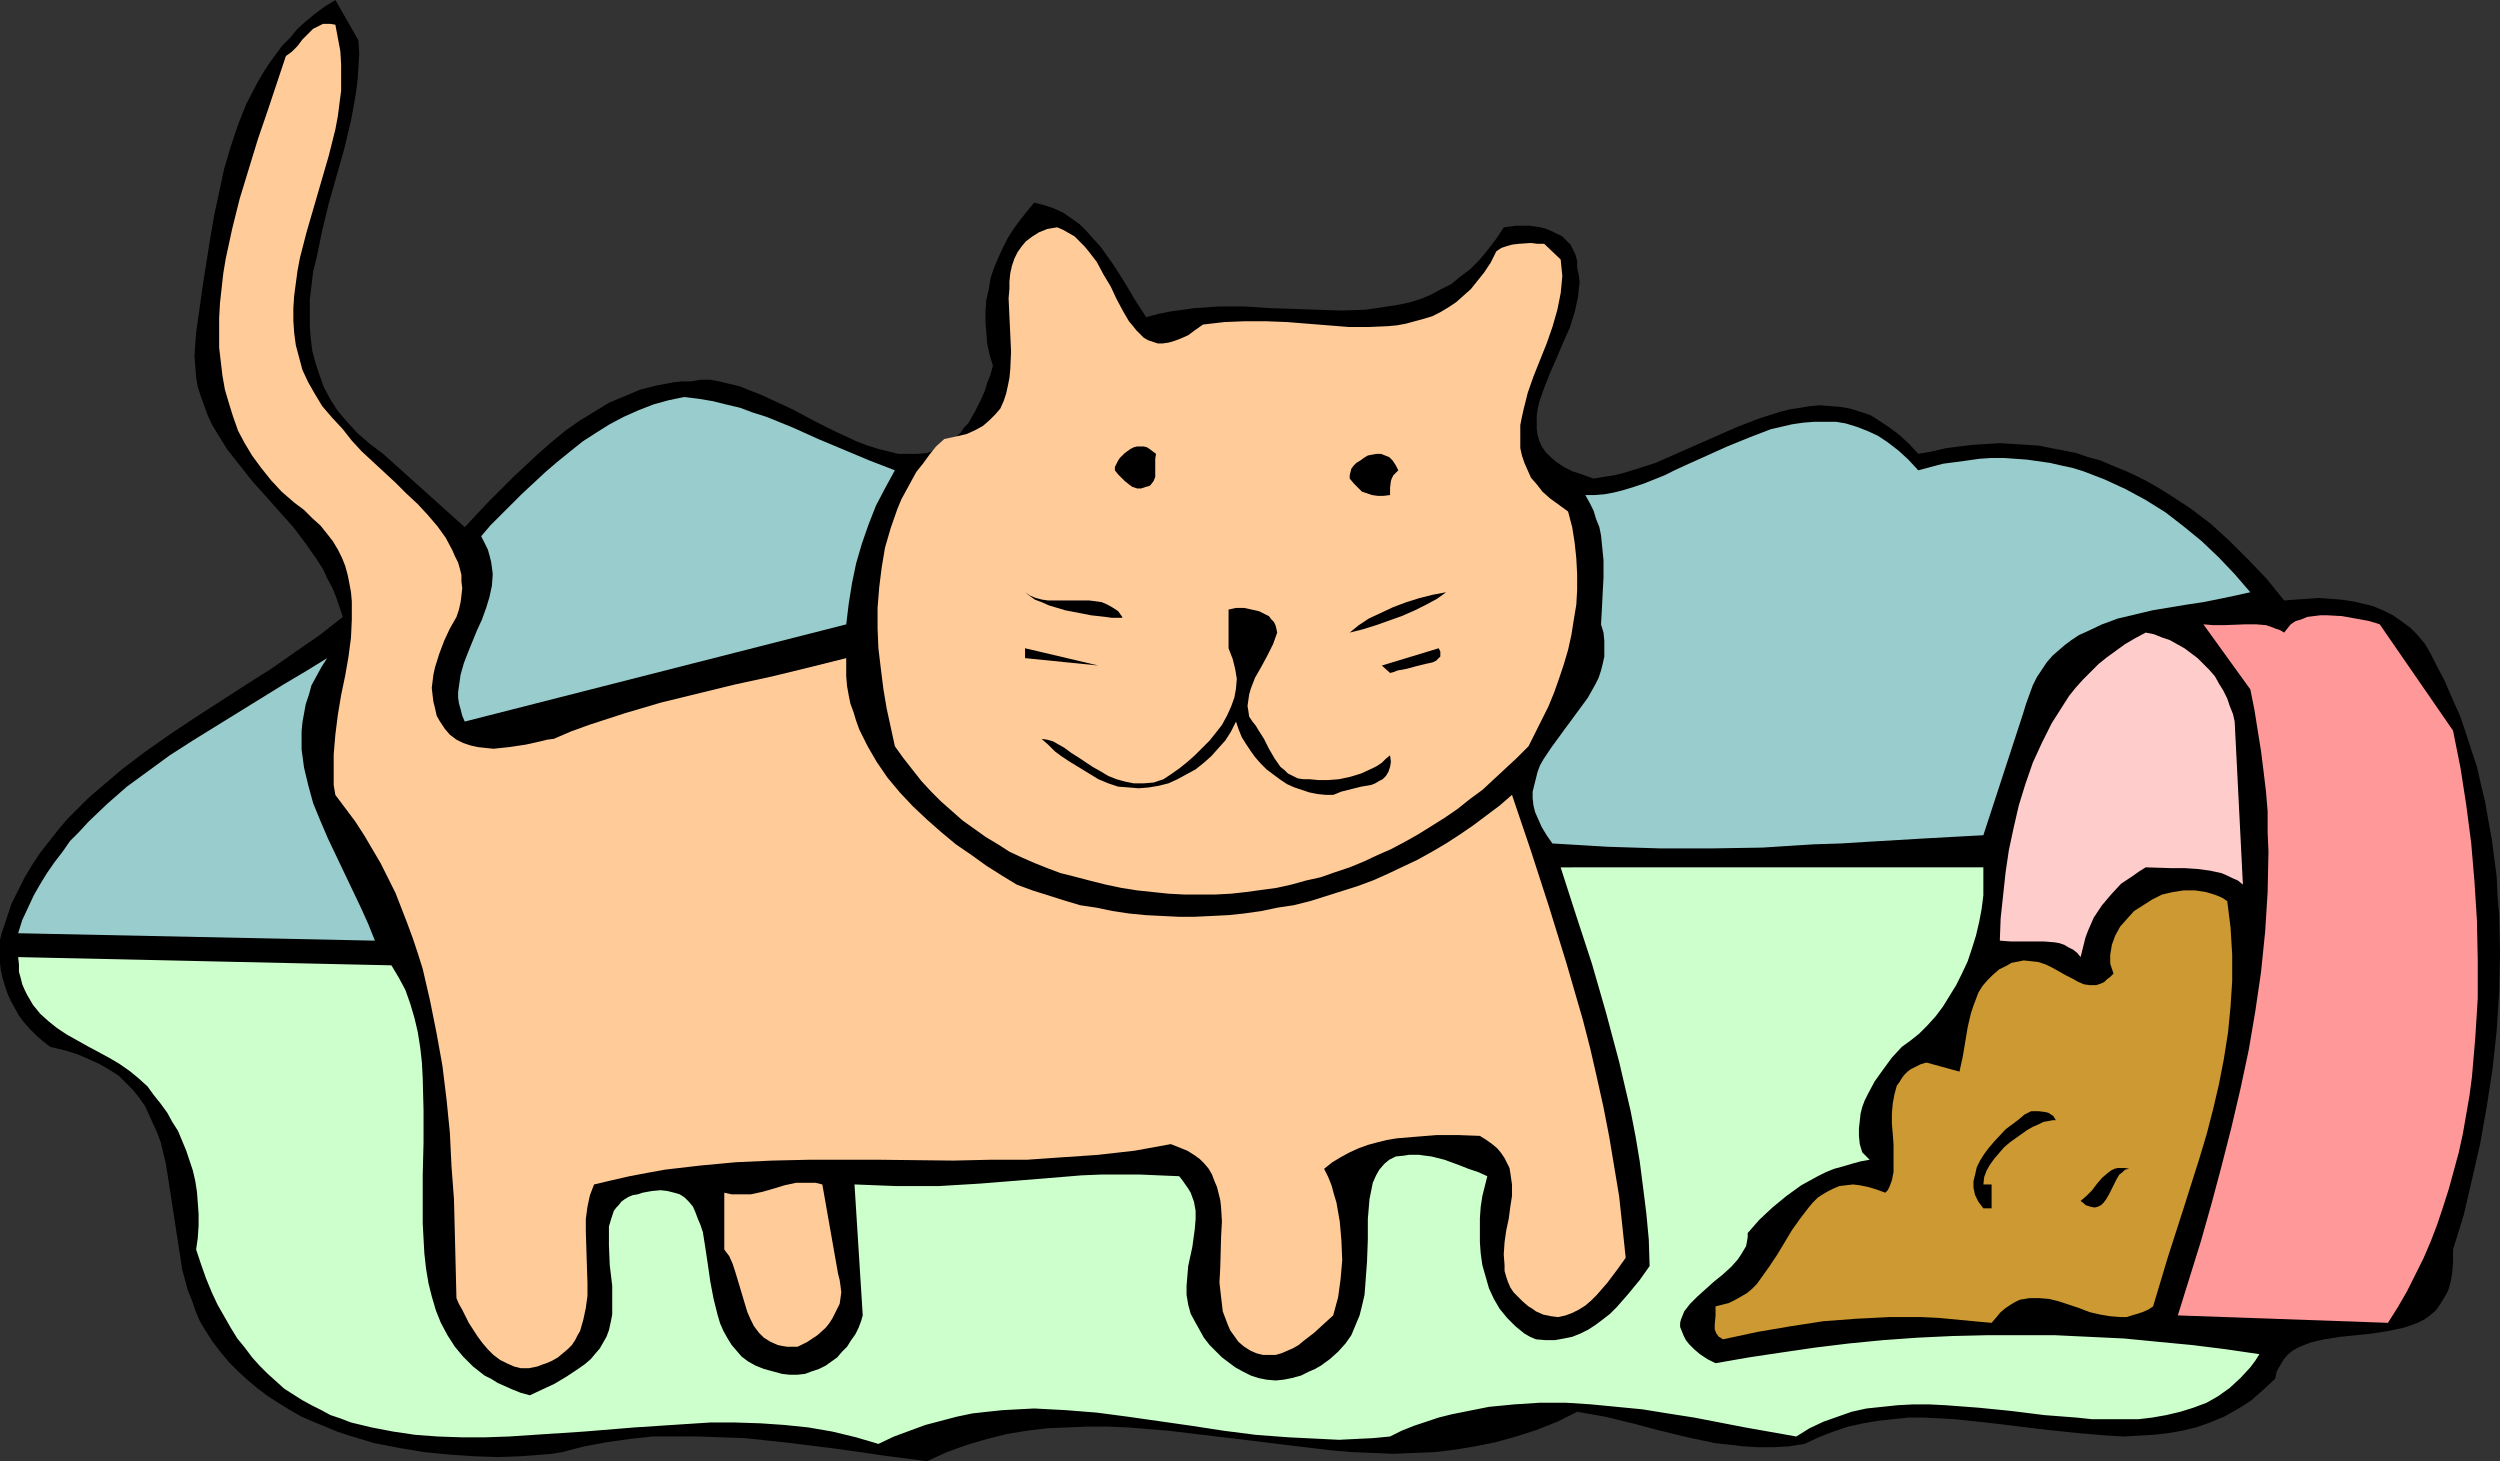 <?xml version="1.0" encoding="UTF-8" standalone="no"?>
<svg
   version="1.0"
   width="129.724mm"
   height="75.823mm"
   id="svg20"
   sodipodi:docname="Cat - Spilled 2.wmf"
   xmlns:inkscape="http://www.inkscape.org/namespaces/inkscape"
   xmlns:sodipodi="http://sodipodi.sourceforge.net/DTD/sodipodi-0.dtd"
   xmlns="http://www.w3.org/2000/svg"
   xmlns:svg="http://www.w3.org/2000/svg">
  <rect width="100%" height="100%" fill="#333333" stroke="none"/>
  <sodipodi:namedview
     id="namedview20"
     pagecolor="#ffffff"
     bordercolor="#000000"
     borderopacity="0.25"
     inkscape:showpageshadow="2"
     inkscape:pageopacity="0.0"
     inkscape:pagecheckerboard="0"
     inkscape:deskcolor="#d1d1d1"
     inkscape:document-units="mm" />
  <defs
     id="defs1">
    <pattern
       id="WMFhbasepattern"
       patternUnits="userSpaceOnUse"
       width="6"
       height="6"
       x="0"
       y="0" />
  </defs>
  <path
     style="fill:#000000;fill-opacity:1;fill-rule:evenodd;stroke:none"
     d="m 70.296,7.916 0.162,2.585 -0.162,2.585 -0.162,2.585 -0.323,2.585 -0.485,2.746 -0.485,2.585 -1.293,5.492 -3.07,10.823 -1.293,5.331 -1.131,5.492 -0.646,2.585 -0.323,2.746 -0.323,2.585 v 2.585 2.585 l 0.162,2.423 0.323,2.585 0.646,2.423 0.808,2.423 0.808,2.262 1.293,2.423 1.454,2.262 1.939,2.262 1.939,2.1 2.424,2.1 2.586,1.938 15.998,14.377 4.525,-4.846 4.848,-4.846 5.01,-4.685 2.586,-2.262 2.747,-2.262 2.747,-1.938 2.909,-1.777 2.909,-1.777 3.07,-1.292 3.07,-1.292 3.232,-0.808 3.394,-0.646 1.616,-0.162 h 1.778 l 1.778,-0.323 h 1.939 l 1.778,0.323 1.939,0.485 2.101,0.485 1.939,0.808 2.101,0.808 2.101,0.969 4.202,1.938 2.101,1.131 2.101,1.131 4.202,2.1 4.202,1.938 2.101,0.808 2.101,0.646 1.939,0.485 1.939,0.485 h 1.939 1.778 l 1.939,-0.162 1.778,-0.646 1.616,-0.808 1.616,-1.131 1.616,-1.454 0.646,-0.969 0.808,-0.808 0.646,-1.131 0.646,-1.131 0.646,-1.292 0.646,-1.292 0.646,-1.454 0.485,-1.615 0.646,-1.615 0.485,-1.777 -0.646,-2.1 -0.485,-2.262 -0.162,-2.1 -0.162,-2.1 v -2.262 l 0.162,-2.1 0.485,-2.1 0.323,-2.1 0.646,-1.938 0.808,-1.938 0.97,-2.1 0.97,-1.938 1.131,-1.777 1.293,-1.777 1.293,-1.615 1.454,-1.777 1.939,0.485 1.939,0.646 1.778,0.808 1.616,1.131 1.616,1.131 1.454,1.454 1.293,1.454 1.454,1.615 2.424,3.392 2.262,3.554 2.101,3.554 2.101,3.231 2.424,-0.646 2.424,-0.485 2.424,-0.323 2.262,-0.323 4.848,-0.323 h 4.848 l 4.848,0.323 4.848,0.162 4.686,0.162 4.686,0.162 4.686,-0.162 2.262,-0.323 2.101,-0.323 2.101,-0.323 2.262,-0.485 2.101,-0.646 1.939,-0.808 2.101,-1.131 1.939,-0.969 1.778,-1.454 1.939,-1.454 1.778,-1.777 1.616,-1.938 1.616,-2.1 1.616,-2.423 2.424,-0.323 h 2.586 l 1.131,0.162 1.131,0.162 1.131,0.323 1.131,0.485 0.97,0.485 0.97,0.485 0.808,0.808 0.808,0.808 0.485,0.969 0.485,0.969 0.323,1.292 v 1.292 l 0.323,1.454 0.162,1.454 -0.162,1.292 -0.162,1.615 -0.323,1.454 -0.323,1.454 -0.97,3.069 -1.293,2.908 -1.293,3.069 -1.293,2.908 -1.131,2.908 -0.97,2.746 -0.323,1.454 -0.162,1.292 v 1.292 1.292 l 0.162,1.131 0.323,1.131 0.485,1.131 0.808,1.131 0.97,0.969 1.131,0.969 1.454,0.969 1.616,0.808 1.939,0.646 2.262,0.808 1.939,-0.323 2.101,-0.323 1.939,-0.485 2.101,-0.646 4.04,-1.292 4.04,-1.777 4.04,-1.777 4.04,-1.777 4.04,-1.777 4.202,-1.615 4.04,-1.292 1.939,-0.485 2.101,-0.323 1.939,-0.323 1.939,-0.162 1.939,0.162 2.101,0.162 1.778,0.323 2.101,0.646 1.939,0.646 1.778,1.131 1.939,1.292 1.939,1.454 1.939,1.777 1.778,1.938 2.747,-0.485 2.747,-0.646 2.586,-0.323 2.747,-0.323 2.586,-0.162 2.586,-0.162 2.586,0.162 2.586,0.162 2.424,0.162 2.424,0.485 2.586,0.485 2.424,0.485 2.262,0.808 2.424,0.646 2.262,0.969 2.424,0.969 2.101,0.969 2.262,1.131 2.262,1.292 2.101,1.292 4.202,2.746 4.04,3.069 3.717,3.392 3.717,3.715 3.555,3.715 3.394,4.2 4.525,-0.323 2.262,-0.162 2.262,0.162 2.101,0.162 2.262,0.323 2.101,0.485 1.939,0.485 1.939,0.808 1.939,0.969 1.616,1.131 1.778,1.292 1.454,1.454 1.454,1.777 1.131,1.938 1.131,2.262 1.616,3.069 1.454,3.392 1.454,3.231 1.131,3.231 1.131,3.554 1.131,3.392 0.808,3.554 0.808,3.392 0.646,3.715 0.646,3.554 0.485,3.715 0.485,3.715 0.162,3.715 0.323,3.715 0.162,7.431 -0.162,7.592 -0.485,7.592 -0.808,7.431 -1.131,7.431 -1.293,7.269 -1.616,7.108 -1.616,6.946 -2.101,6.785 v 2.423 l -0.162,2.1 -0.323,1.938 -0.485,1.615 -0.808,1.454 -0.808,1.292 -0.808,1.131 -1.131,0.969 -1.131,0.808 -1.293,0.646 -1.293,0.485 -1.454,0.485 -3.07,0.646 -3.07,0.485 -3.07,0.323 -3.232,0.323 -3.07,0.485 -1.454,0.323 -1.293,0.323 -1.293,0.485 -1.131,0.485 -1.131,0.646 -0.97,0.808 -0.808,0.969 -0.646,1.131 -0.646,1.131 -0.323,1.454 -2.424,2.262 -2.424,2.1 -2.586,1.615 -2.586,1.454 -2.747,1.131 -2.747,0.969 -2.747,0.646 -2.747,0.485 -2.909,0.323 -2.909,0.162 -2.747,0.162 -3.07,-0.162 -5.818,-0.485 -6.141,-0.646 -12.12,-1.454 -6.141,-0.646 -3.07,-0.162 -3.07,-0.162 h -2.909 l -3.07,0.323 -2.909,0.323 -2.909,0.485 -2.909,0.646 -2.909,0.969 -2.909,1.131 -2.747,1.292 -3.07,0.485 -3.07,0.162 h -2.909 l -2.909,-0.162 -2.747,-0.323 -2.909,-0.323 -5.333,-1.131 -5.333,-1.292 -5.494,-1.454 -5.333,-1.292 -2.747,-0.485 -2.747,-0.485 -3.878,1.938 -4.04,1.615 -4.04,1.292 -4.04,1.131 -4.04,0.808 -3.878,0.646 -4.04,0.485 -4.04,0.162 -4.04,0.162 -4.04,-0.162 -4.04,-0.162 -3.878,-0.323 -8.08,-0.969 -7.918,-0.969 -8.08,-0.969 -8.08,-0.969 -7.918,-0.646 -4.04,-0.162 h -3.878 l -4.04,0.162 -3.878,0.162 -4.04,0.485 -3.878,0.646 -3.878,0.969 -3.878,1.131 -4.04,1.454 -3.878,1.777 -8.726,-1.131 -4.363,-0.646 -4.525,-0.646 -9.05,-1.131 -9.05,-0.969 -4.525,-0.162 -4.686,-0.162 h -4.525 -4.363 l -4.525,0.485 -4.525,0.646 -4.363,0.808 -4.363,1.131 -1.939,0.323 -1.939,0.162 -4.202,0.323 -4.525,0.162 -4.686,-0.162 -4.686,-0.323 -5.01,-0.485 -4.848,-0.808 -5.01,-0.969 -4.848,-1.454 -2.424,-0.808 -4.686,-1.938 -2.262,-0.969 -2.262,-1.292 -2.101,-1.292 -2.262,-1.454 -1.939,-1.454 -1.939,-1.615 -1.939,-1.777 -1.778,-1.777 -1.616,-1.938 -1.616,-2.1 -1.454,-2.262 -1.131,-1.938 -0.808,-1.938 -0.646,-1.938 -0.808,-1.938 -1.131,-4.2 -0.646,-4.2 -0.646,-4.2 -0.646,-4.2 -0.646,-4.2 -0.646,-4.039 -0.97,-4.039 -0.646,-1.777 -0.808,-1.777 -0.808,-1.777 -0.808,-1.777 -1.131,-1.615 -1.131,-1.454 -1.454,-1.454 -1.454,-1.454 -1.778,-1.131 -1.939,-1.131 -2.101,-0.969 -2.262,-0.969 -2.586,-0.808 L 9.858,205.319 8.403,204.188 7.11,203.057 5.818,201.765 4.686,200.473 3.717,199.18 2.909,197.727 2.101,196.273 1.454,194.819 0.97,193.365 0.485,191.75 0.162,190.296 0,188.842 v -1.615 -1.454 -1.454 l 0.323,-1.292 0.97,-2.908 0.97,-2.908 1.293,-2.585 1.293,-2.585 1.454,-2.423 1.616,-2.423 1.778,-2.262 1.778,-2.262 1.778,-2.1 2.101,-2.1 1.939,-1.938 2.262,-1.938 4.363,-3.715 4.686,-3.554 4.848,-3.392 4.848,-3.231 10.019,-6.462 4.848,-3.069 4.848,-3.392 4.686,-3.231 4.525,-3.554 -0.646,-1.938 -0.646,-1.938 -0.808,-1.938 -0.97,-1.777 -0.808,-1.777 -1.131,-1.777 -2.262,-3.231 -2.424,-3.231 -2.747,-3.069 -2.586,-2.908 -2.747,-3.069 -2.424,-3.069 -2.424,-3.069 -2.101,-3.392 -0.97,-1.615 -0.808,-1.777 -0.646,-1.777 -0.646,-1.777 -0.646,-1.938 -0.323,-1.938 -0.162,-2.1 -0.162,-2.1 0.162,-2.262 0.162,-2.262 1.293,-9.208 1.454,-9.208 0.808,-4.685 0.97,-4.523 0.97,-4.523 1.293,-4.362 1.454,-4.362 1.616,-4.039 2.101,-4.039 1.131,-1.938 1.131,-1.777 1.293,-1.777 L 55.267,9.046 56.883,7.431 58.338,5.654 59.954,4.2 61.731,2.746 63.67,1.292 65.771,0 Z"
     id="path1" />
  <path
     style="fill:#ffcc99;fill-opacity:1;fill-rule:evenodd;stroke:none"
     d="m 65.771,4.846 0.485,2.585 0.485,2.585 0.162,2.585 v 2.585 2.585 l -0.646,5.008 -0.485,2.585 -1.293,5.169 -1.454,5.008 -2.909,10.016 -1.293,5.008 -0.485,2.585 -0.323,2.423 -0.323,2.423 -0.162,2.423 v 2.423 l 0.162,2.423 0.323,2.423 0.646,2.423 0.646,2.423 1.131,2.423 1.293,2.262 1.454,2.423 1.939,2.262 2.101,2.262 1.778,2.262 1.939,2.1 4.363,4.039 2.262,2.1 2.101,2.1 2.262,2.1 1.939,2.1 1.939,2.262 1.616,2.262 1.293,2.423 0.485,1.131 0.646,1.292 0.323,1.131 0.323,1.292 v 1.292 l 0.162,1.292 -0.162,1.454 -0.162,1.292 -0.323,1.454 -0.485,1.454 -1.293,2.262 -1.131,2.423 -0.97,2.585 -0.808,2.585 -0.323,1.454 -0.323,2.585 0.162,1.454 0.162,1.292 0.323,1.292 0.323,1.454 0.646,1.131 0.97,1.454 0.97,1.131 1.293,0.969 1.293,0.646 1.454,0.485 1.454,0.323 1.454,0.162 1.616,0.162 3.07,-0.323 3.232,-0.485 2.909,-0.646 1.293,-0.323 1.293,-0.162 3.394,-1.454 3.555,-1.292 6.949,-2.262 7.11,-2.1 7.272,-1.777 7.272,-1.777 7.434,-1.615 7.272,-1.777 7.11,-1.777 v 1.777 1.777 l 0.162,1.938 0.323,1.777 0.323,1.615 0.646,1.777 0.485,1.615 0.646,1.777 1.616,3.231 1.778,3.069 2.101,3.069 2.424,2.908 2.586,2.746 2.747,2.585 2.747,2.423 2.909,2.423 3.07,2.1 2.909,2.1 3.07,1.938 2.909,1.777 3.07,1.131 3.07,0.969 3.07,0.969 3.232,0.969 3.232,0.485 3.07,0.646 3.232,0.485 3.232,0.323 3.232,0.162 3.232,0.162 h 3.232 l 3.394,-0.162 3.232,-0.162 3.07,-0.323 3.394,-0.485 3.07,-0.646 3.232,-0.485 3.232,-0.808 3.07,-0.969 3.07,-0.969 3.07,-0.969 3.07,-1.131 2.909,-1.292 3.07,-1.454 2.747,-1.292 2.909,-1.615 2.747,-1.615 2.747,-1.777 2.586,-1.777 2.586,-1.938 2.586,-1.938 2.424,-2.1 3.717,10.985 3.555,10.985 3.394,10.985 3.232,11.146 1.454,5.654 1.293,5.654 1.293,5.815 1.131,5.815 0.97,5.815 0.97,5.815 0.646,5.977 0.646,6.139 -0.808,1.131 -0.808,1.131 -1.939,2.585 -2.101,2.423 -1.131,1.131 -1.131,0.969 -1.293,0.808 -1.293,0.646 -1.293,0.485 -1.454,0.323 -1.293,-0.162 -1.616,-0.323 -1.454,-0.646 -0.646,-0.485 -0.808,-0.485 -1.131,-0.969 -0.97,-0.969 -0.808,-0.808 -0.646,-0.969 -0.485,-1.131 -0.323,-0.969 -0.323,-1.131 v -1.131 l -0.162,-2.1 0.162,-2.423 0.323,-2.262 0.485,-2.262 0.323,-2.423 0.323,-2.1 v -2.262 l -0.162,-1.131 -0.162,-1.131 -0.162,-0.969 -0.485,-0.969 -0.485,-0.969 -0.646,-0.969 -0.808,-0.969 -0.97,-0.808 -1.131,-0.808 -1.293,-0.808 -4.363,-0.162 h -4.04 l -4.04,0.323 -3.878,0.323 -1.939,0.323 -1.939,0.485 -1.778,0.485 -1.778,0.646 -1.778,0.808 -1.778,0.969 -1.616,0.969 -1.616,1.292 0.808,1.615 0.646,1.615 0.485,1.777 0.485,1.615 0.646,3.715 0.323,3.715 0.162,3.877 -0.323,3.715 -0.485,3.554 -0.485,1.777 -0.485,1.777 -1.778,1.615 -1.939,1.777 -2.101,1.615 -0.97,0.808 -1.131,0.646 -1.131,0.485 -1.131,0.485 -1.131,0.323 h -1.293 -1.131 l -1.293,-0.323 -1.131,-0.485 -1.293,-0.808 -1.131,-0.969 -0.808,-1.131 -0.808,-1.131 -0.485,-1.131 -0.485,-1.292 -0.485,-1.292 -0.162,-1.454 -0.162,-1.292 -0.323,-2.908 0.162,-3.069 0.162,-5.977 0.162,-2.908 -0.162,-2.746 -0.162,-1.454 -0.323,-1.292 -0.323,-1.292 -0.485,-1.131 -0.485,-1.292 -0.646,-1.131 -0.808,-0.969 -0.97,-0.969 -1.131,-0.808 -1.293,-0.808 -1.616,-0.646 -1.616,-0.646 -7.11,1.292 -7.11,0.808 -7.11,0.485 -6.949,0.485 h -7.272 l -7.11,0.162 -14.221,-0.162 h -14.221 l -7.11,0.162 -7.11,0.323 -6.949,0.646 -6.949,0.808 -3.555,0.646 -3.394,0.646 -3.555,0.808 -3.394,0.808 -0.808,2.1 -0.485,2.262 -0.323,2.423 v 2.423 l 0.323,10.177 v 2.423 l -0.323,2.423 -0.485,2.262 -0.646,2.262 -0.485,0.808 -0.485,0.969 -0.646,0.969 -0.808,0.808 -0.97,0.808 -0.97,0.808 -1.131,0.646 -1.131,0.485 -0.97,0.323 -0.808,0.323 -1.616,0.323 h -1.616 l -1.293,-0.323 -1.454,-0.646 -1.293,-0.646 -1.293,-0.969 -1.131,-1.131 -0.97,-1.131 -0.97,-1.292 -1.778,-2.746 -0.646,-1.292 -0.646,-1.292 -0.646,-1.131 -0.485,-1.131 -0.323,-12.923 -0.162,-6.462 -0.485,-6.462 -0.323,-6.623 -0.646,-6.462 -0.808,-6.623 -1.131,-6.3 -1.293,-6.462 -1.454,-6.3 -0.97,-3.069 -0.97,-2.908 -1.131,-3.069 -1.131,-2.908 -1.131,-2.908 -1.454,-2.908 -1.454,-2.908 -1.616,-2.746 -1.616,-2.746 -1.778,-2.746 -1.939,-2.585 -1.939,-2.585 -0.323,-1.938 v -1.938 -4.039 l 0.323,-3.877 0.485,-3.877 0.646,-3.877 0.808,-3.877 0.646,-3.715 0.485,-3.715 0.162,-3.554 v -1.938 -1.615 l -0.162,-1.777 -0.323,-1.777 -0.323,-1.615 -0.485,-1.777 -0.646,-1.615 -0.808,-1.615 -0.97,-1.615 -1.131,-1.454 -1.293,-1.615 -1.616,-1.454 -1.616,-1.615 -1.939,-1.454 -2.424,-2.1 -2.101,-2.262 -1.939,-2.423 -1.778,-2.423 -1.454,-2.423 -1.293,-2.423 -0.97,-2.746 -0.808,-2.585 -0.808,-2.746 -0.485,-2.746 -0.323,-2.746 -0.323,-2.746 V 65.263 62.355 l 0.162,-2.908 0.323,-2.908 0.323,-2.908 0.485,-2.908 1.293,-5.977 1.454,-5.815 1.778,-5.815 1.778,-5.815 1.939,-5.654 1.778,-5.331 1.778,-5.331 1.131,-0.808 1.131,-1.131 0.97,-1.292 1.131,-1.131 0.97,-0.969 0.646,-0.323 0.646,-0.323 0.646,-0.323 h 0.808 0.646 z"
     id="path2" />
  <path
     style="fill:#ffcc99;fill-opacity:1;fill-rule:evenodd;stroke:none"
     d="m 235.936,63.647 4.202,-0.485 4.04,-0.162 h 4.04 l 4.202,0.162 4.04,0.323 4.04,0.323 4.04,0.323 h 3.878 l 3.717,-0.162 1.778,-0.162 1.778,-0.323 1.778,-0.485 1.778,-0.485 1.616,-0.485 1.616,-0.808 1.616,-0.969 1.454,-0.969 1.454,-1.292 1.454,-1.292 1.293,-1.615 1.293,-1.615 1.293,-1.938 1.131,-2.262 0.97,-0.646 0.97,-0.323 1.131,-0.323 1.293,-0.162 2.424,-0.162 1.293,0.162 h 1.293 l 3.232,3.069 0.162,1.615 0.162,1.615 -0.162,1.777 -0.162,1.615 -0.646,3.231 -0.97,3.392 -1.131,3.231 -1.293,3.231 -1.293,3.231 -1.131,3.231 -0.808,3.231 -0.323,1.454 -0.323,1.615 v 1.454 1.615 1.454 l 0.323,1.454 0.485,1.454 0.646,1.454 0.646,1.454 1.131,1.292 1.131,1.454 1.454,1.292 1.778,1.292 1.778,1.292 0.808,3.069 0.485,3.069 0.323,3.069 0.162,3.069 v 3.069 l -0.162,2.908 -0.485,2.908 -0.485,3.069 -0.646,2.908 -0.808,2.746 -0.97,2.908 -0.97,2.746 -1.131,2.746 -1.293,2.585 -2.586,5.169 -2.262,2.262 -2.262,2.1 -2.262,2.1 -2.262,2.1 -2.424,1.777 -2.424,1.938 -2.586,1.777 -2.586,1.615 -2.586,1.615 -2.586,1.454 -2.747,1.454 -2.586,1.131 -2.747,1.292 -2.747,1.131 -2.909,0.969 -2.747,0.969 -2.909,0.646 -2.909,0.808 -2.909,0.646 -5.979,0.808 -2.909,0.323 -3.07,0.162 h -3.07 -3.07 l -3.07,-0.162 -3.07,-0.323 -3.07,-0.323 -3.07,-0.485 -3.07,-0.646 -3.232,-0.808 -3.07,-0.808 -2.586,-0.646 -2.586,-0.969 -2.424,-0.969 -2.586,-1.131 -2.424,-1.131 -2.262,-1.454 -2.424,-1.454 -2.262,-1.615 -2.262,-1.615 -4.202,-3.715 -1.939,-1.938 -1.939,-2.1 -1.778,-2.262 -1.778,-2.262 -1.616,-2.262 -0.808,-3.715 -0.808,-3.715 -0.646,-3.877 -0.485,-3.877 -0.485,-4.039 -0.162,-3.877 v -4.039 l 0.323,-4.039 0.485,-3.877 0.646,-3.877 1.131,-3.877 1.293,-3.715 0.808,-1.938 0.97,-1.777 0.97,-1.777 0.97,-1.777 1.293,-1.615 1.293,-1.777 1.293,-1.615 1.616,-1.454 2.262,-0.485 2.101,-0.485 1.778,-0.808 1.454,-0.808 1.293,-1.131 1.131,-1.131 0.97,-1.131 0.646,-1.454 0.485,-1.454 0.323,-1.454 0.323,-1.615 0.162,-1.615 0.162,-3.554 -0.162,-3.554 -0.162,-3.392 -0.162,-3.554 0.162,-1.777 v -1.454 l 0.162,-1.615 0.323,-1.454 0.485,-1.454 0.646,-1.292 0.808,-1.131 0.808,-0.969 1.293,-0.969 1.293,-0.808 1.616,-0.646 1.939,-0.323 1.131,0.485 1.131,0.646 1.131,0.646 0.97,0.969 0.97,0.969 0.808,0.969 1.616,2.1 1.293,2.423 1.454,2.423 1.131,2.423 1.293,2.423 1.131,1.938 0.808,0.969 0.646,0.808 0.808,0.808 0.646,0.646 0.808,0.485 0.97,0.323 0.97,0.323 h 0.97 l 1.131,-0.162 1.131,-0.323 1.293,-0.485 1.454,-0.646 1.293,-0.969 z"
     id="path3" />
  <path
     style="fill:#99cccc;fill-opacity:1;fill-rule:evenodd;stroke:none"
     d="m 175.497,92.24 -1.939,3.554 -1.778,3.392 -1.454,3.715 -1.293,3.715 -1.131,3.877 -0.808,3.877 -0.646,4.039 -0.485,4.039 -74.821,19.062 -0.485,-1.131 -0.323,-1.292 -0.323,-1.131 -0.162,-1.131 v -1.131 l 0.162,-1.131 0.323,-2.262 0.646,-2.262 0.808,-2.1 1.778,-4.362 0.97,-2.1 0.808,-2.262 0.646,-2.1 0.485,-2.262 0.162,-2.262 -0.162,-1.292 -0.162,-1.131 -0.323,-1.292 -0.323,-1.131 -0.646,-1.292 -0.646,-1.292 1.778,-2.1 1.939,-1.938 2.101,-2.1 2.101,-2.1 4.686,-4.362 2.262,-1.938 2.586,-2.1 2.424,-1.938 2.747,-1.777 2.586,-1.615 2.747,-1.454 2.909,-1.292 2.909,-1.131 2.909,-0.808 3.07,-0.646 2.747,0.323 2.909,0.485 2.586,0.646 2.747,0.646 2.586,0.969 2.586,0.808 5.171,2.1 5.01,2.262 5.01,2.1 5.01,2.1 z"
     id="path4" />
  <path
     style="fill:#99cccc;fill-opacity:1;fill-rule:evenodd;stroke:none"
     d="m 376.204,92.24 2.424,-0.646 2.424,-0.646 2.424,-0.323 2.424,-0.323 2.262,-0.323 2.424,-0.162 h 2.424 l 2.262,0.162 2.262,0.162 2.262,0.323 2.262,0.323 2.101,0.485 2.262,0.485 2.101,0.646 4.202,1.615 4.202,1.938 3.878,2.1 3.878,2.423 3.555,2.746 3.555,2.908 3.394,3.231 3.07,3.231 3.07,3.554 -2.909,0.646 -3.07,0.646 -3.232,0.646 -3.232,0.485 -6.787,1.131 -3.394,0.808 -3.394,0.808 -3.07,1.131 -3.07,1.454 -1.454,0.646 -1.454,0.969 -1.293,0.969 -1.131,0.969 -1.293,1.131 -1.131,1.292 -0.97,1.454 -0.97,1.454 -0.808,1.615 -0.646,1.777 -0.646,1.777 -0.646,2.1 -7.757,23.747 -5.979,0.323 -5.818,0.323 -5.494,0.323 -5.494,0.323 -5.171,0.323 -5.171,0.162 -5.171,0.323 -5.01,0.323 -10.019,0.162 h -10.019 l -5.171,-0.162 -5.171,-0.162 -5.333,-0.323 -5.494,-0.323 -1.131,-1.615 -0.97,-1.615 -0.646,-1.454 -0.646,-1.454 -0.323,-1.292 -0.162,-1.454 v -1.292 l 0.323,-1.292 0.323,-1.292 0.323,-1.292 0.485,-1.292 0.646,-1.131 1.616,-2.423 1.778,-2.423 0.808,-1.131 0.97,-1.292 1.778,-2.423 1.778,-2.423 1.454,-2.585 0.646,-1.292 0.485,-1.454 0.323,-1.292 0.323,-1.454 v -1.615 -1.454 l -0.162,-1.615 -0.485,-1.615 0.162,-2.908 0.162,-3.231 0.162,-3.069 v -3.392 l -0.323,-3.231 -0.162,-1.615 -0.323,-1.615 -0.646,-1.615 -0.485,-1.615 -0.808,-1.615 -0.808,-1.454 h 1.778 l 1.939,-0.162 1.778,-0.323 1.939,-0.485 2.101,-0.646 1.939,-0.646 4.04,-1.615 1.939,-0.969 2.101,-0.969 8.242,-3.715 4.363,-1.777 4.202,-1.615 2.101,-0.485 2.101,-0.485 2.262,-0.323 2.101,-0.162 h 2.101 2.101 l 1.939,0.323 2.101,0.646 2.101,0.808 2.101,0.969 1.939,1.292 2.101,1.615 1.939,1.777 z"
     id="path5" />
  <path
     style="fill:#000000;fill-opacity:1;fill-rule:evenodd;stroke:none"
     d="m 226.725,89.009 -0.162,0.969 v 0.969 0.808 0.969 0.808 l -0.323,0.808 -0.485,0.646 -0.323,0.323 -0.646,0.162 -0.97,0.323 h -0.808 l -0.97,-0.323 -0.646,-0.485 -0.808,-0.646 -0.646,-0.646 -0.646,-0.646 -0.646,-0.808 v -0.646 l 0.323,-0.646 0.323,-0.646 0.323,-0.485 0.97,-0.969 1.131,-0.808 0.646,-0.323 0.646,-0.162 h 0.646 0.646 l 0.646,0.162 0.485,0.323 0.646,0.485 z"
     id="path6" />
  <path
     style="fill:#000000;fill-opacity:1;fill-rule:evenodd;stroke:none"
     d="m 274.235,92.24 -0.485,0.485 -0.485,0.485 -0.323,0.646 -0.162,0.485 -0.162,1.292 v 1.454 l -1.293,0.162 h -1.131 l -1.131,-0.162 -0.97,-0.323 -0.97,-0.323 -0.808,-0.808 -0.808,-0.808 -0.808,-0.969 v -0.646 l 0.162,-0.646 0.162,-0.646 0.485,-0.646 0.485,-0.485 0.808,-0.485 0.646,-0.485 0.808,-0.485 0.808,-0.162 0.97,-0.162 h 0.808 l 0.808,0.323 0.808,0.323 0.646,0.646 0.646,0.969 z"
     id="path7" />
  <path
     style="fill:#000000;fill-opacity:1;fill-rule:evenodd;stroke:none"
     d="m 220.099,120.994 v 0.162 0 h -2.101 l -1.131,-0.162 -1.454,-0.162 -1.454,-0.162 -1.616,-0.323 -3.394,-0.646 -3.232,-0.969 -1.454,-0.646 -1.293,-0.485 -1.131,-0.808 -0.808,-0.646 0.97,0.646 1.131,0.485 1.293,0.323 1.131,0.162 h 2.747 1.293 1.454 2.586 l 1.293,0.162 1.131,0.162 1.131,0.485 1.131,0.646 0.97,0.646 z"
     id="path8" />
  <path
     style="fill:#000000;fill-opacity:1;fill-rule:evenodd;stroke:none"
     d="m 283.608,116.148 -1.778,1.292 -2.101,1.131 -2.262,1.131 -2.586,1.131 -5.01,1.777 -2.586,0.808 -2.586,0.646 1.778,-1.454 1.939,-1.292 2.424,-1.131 2.424,-1.131 2.586,-0.969 2.586,-0.808 2.586,-0.646 z"
     id="path9" />
  <path
     style="fill:#000000;fill-opacity:1;fill-rule:evenodd;stroke:none"
     d="m 250.48,124.064 -0.808,2.262 -1.131,2.262 -1.131,2.1 -1.293,2.262 -0.808,2.1 -0.323,1.131 -0.162,1.131 -0.162,1.131 0.162,0.969 0.162,1.131 0.646,0.969 0.646,0.808 0.485,0.808 1.131,1.777 0.97,1.938 1.131,1.938 1.131,1.615 0.808,0.646 0.646,0.646 0.97,0.485 0.97,0.485 1.131,0.162 h 1.131 l 1.778,0.162 h 1.939 l 2.101,-0.162 2.262,-0.485 2.101,-0.646 2.101,-0.969 0.97,-0.485 0.97,-0.646 0.808,-0.808 0.808,-0.646 0.162,1.292 -0.162,0.969 -0.323,0.969 -0.485,0.808 -0.646,0.646 -0.646,0.323 -0.808,0.485 -0.808,0.323 -1.939,0.323 -1.939,0.485 -1.939,0.485 -0.808,0.323 -0.808,0.323 h -1.454 l -1.616,-0.162 -1.616,-0.323 -1.454,-0.485 -1.454,-0.485 -1.454,-0.646 -1.454,-0.969 -1.293,-0.969 -1.293,-0.969 -1.131,-1.131 -1.131,-1.292 -0.808,-1.131 -0.97,-1.454 -0.808,-1.292 -0.646,-1.615 -0.485,-1.454 -0.97,1.938 -1.131,1.777 -1.454,1.615 -1.293,1.454 -1.454,1.292 -1.616,1.292 -1.778,0.969 -1.778,0.969 -1.778,0.808 -1.939,0.485 -1.939,0.323 -1.939,0.162 -1.939,-0.162 -2.101,-0.162 -1.939,-0.646 -1.939,-0.808 -2.909,-1.777 -2.909,-1.777 -1.454,-0.969 -1.293,-0.969 -1.293,-1.292 -1.293,-1.131 1.131,0.162 1.131,0.323 1.131,0.646 1.131,0.646 1.293,0.969 1.293,0.808 2.909,1.938 1.454,0.808 1.616,0.969 1.616,0.646 1.778,0.485 1.616,0.323 h 1.939 l 1.939,-0.162 1.939,-0.646 1.454,-0.969 1.616,-1.131 1.616,-1.292 1.454,-1.292 1.454,-1.454 1.454,-1.454 1.293,-1.615 1.131,-1.454 0.97,-1.777 0.808,-1.777 0.646,-1.777 0.323,-1.777 0.162,-1.938 -0.323,-1.938 -0.485,-1.938 -0.808,-2.1 v -7.592 l 1.454,-0.323 h 1.616 l 1.454,0.323 1.454,0.323 1.293,0.646 0.646,0.323 0.485,0.646 0.485,0.485 0.323,0.646 0.162,0.646 z"
     id="path10" />
  <path
     style="fill:#ff9999;fill-opacity:1;fill-rule:evenodd;stroke:none"
     d="m 481.083,143.287 1.454,7.269 1.131,7.269 0.97,7.431 0.646,7.592 0.485,7.592 0.162,7.754 v 7.592 l -0.485,7.754 -0.646,7.592 -0.485,3.715 -0.646,3.715 -0.646,3.715 -0.808,3.715 -0.97,3.554 -0.97,3.554 -1.131,3.554 -1.131,3.392 -1.293,3.392 -1.454,3.392 -1.616,3.231 -1.616,3.231 -1.778,3.069 -1.939,3.069 -41.208,-1.454 2.262,-7.269 2.262,-7.269 2.101,-7.431 1.939,-7.269 1.939,-7.592 1.778,-7.592 1.616,-7.592 1.293,-7.592 1.131,-7.754 0.808,-7.916 0.485,-7.754 0.162,-7.916 -0.162,-3.877 v -4.039 l -0.323,-3.877 -0.485,-4.039 -0.485,-3.877 -0.646,-4.039 -0.646,-4.039 -0.808,-4.039 -9.211,-12.762 1.939,0.162 h 2.101 l 4.202,-0.162 h 2.101 l 1.939,0.162 0.97,0.323 0.808,0.323 0.97,0.323 0.808,0.485 0.646,-0.808 0.646,-0.808 0.97,-0.646 1.131,-0.323 1.131,-0.485 1.293,-0.162 1.293,-0.162 h 1.293 l 2.909,0.162 2.747,0.485 2.586,0.485 1.131,0.323 0.97,0.323 z"
     id="path11" />
  <path
     style="fill:#ffcccc;fill-opacity:1;fill-rule:evenodd;stroke:none"
     d="m 438.259,141.51 1.616,31.985 -0.97,-0.808 -1.131,-0.485 -0.97,-0.485 -1.131,-0.485 -2.262,-0.485 -2.424,-0.323 -2.424,-0.162 h -2.586 l -5.171,-0.162 -1.293,0.808 -1.131,0.808 -2.424,1.615 -1.939,2.1 -1.778,2.1 -1.616,2.423 -1.131,2.585 -0.485,1.292 -0.323,1.292 -0.323,1.292 -0.323,1.292 -0.646,-0.808 -0.808,-0.646 -0.97,-0.485 -0.808,-0.485 -0.97,-0.323 -0.97,-0.162 -2.101,-0.162 h -4.363 -2.101 l -2.101,-0.162 0.162,-4.362 0.485,-4.523 0.485,-4.523 0.646,-4.362 0.97,-4.523 0.97,-4.2 1.293,-4.2 1.454,-4.2 1.778,-3.877 1.939,-3.877 2.262,-3.554 1.131,-1.777 1.293,-1.615 1.454,-1.615 1.454,-1.454 1.616,-1.615 1.616,-1.292 1.778,-1.292 1.778,-1.292 1.939,-1.131 2.101,-1.131 1.616,0.323 1.616,0.646 1.454,0.485 1.454,0.808 1.454,0.808 1.293,0.969 1.293,0.969 1.131,1.131 1.131,1.131 1.131,1.292 0.808,1.454 0.808,1.292 0.808,1.615 0.485,1.454 0.646,1.615 z"
     id="path12" />
  <path
     style="fill:#000000;fill-opacity:1;fill-rule:evenodd;stroke:none"
     d="m 201.03,129.071 v -1.938 l 14.382,3.392 z"
     id="path13" />
  <path
     style="fill:#000000;fill-opacity:1;fill-rule:evenodd;stroke:none"
     d="m 272.619,131.979 -1.616,-1.454 11.15,-3.392 0.323,0.646 v 0.485 0.485 l -0.323,0.323 -0.485,0.485 -0.646,0.323 -0.646,0.162 -0.808,0.162 -1.939,0.485 -1.778,0.485 -1.778,0.323 -0.808,0.323 z"
     id="path14" />
  <path
     style="fill:#99cccc;fill-opacity:1;fill-rule:evenodd;stroke:none"
     d="m 73.528,184.48 -69.973,-1.454 0.808,-2.585 1.131,-2.423 1.131,-2.423 1.293,-2.262 1.293,-2.1 1.454,-2.1 1.616,-2.1 1.454,-2.1 1.778,-1.777 1.778,-1.938 3.717,-3.554 3.878,-3.392 4.202,-3.069 4.202,-3.069 4.525,-2.908 8.888,-5.492 8.888,-5.492 4.363,-2.585 4.202,-2.585 -1.131,1.777 -0.97,1.777 -0.97,1.777 -0.485,1.777 -0.646,1.938 -0.323,1.777 -0.323,1.777 -0.162,1.777 v 1.777 1.777 l 0.485,3.554 0.808,3.392 0.97,3.554 1.454,3.554 1.454,3.392 3.232,6.785 3.232,6.785 1.454,3.231 z"
     id="path15" />
  <path
     style="fill:#ccffcc;fill-opacity:1;fill-rule:evenodd;stroke:none"
     d="m 388.971,170.103 v 2.746 2.746 l -0.323,2.585 -0.485,2.585 -0.646,2.746 -0.808,2.585 -0.808,2.423 -1.131,2.423 -1.131,2.262 -1.293,2.1 -1.293,2.1 -1.454,1.938 -1.616,1.777 -1.616,1.615 -1.616,1.292 -1.778,1.292 -1.939,2.1 -1.778,2.423 -1.616,2.262 -1.293,2.423 -0.646,1.292 -0.485,1.292 -0.323,1.292 -0.162,1.454 -0.162,1.454 v 1.454 l 0.162,1.615 0.485,1.615 1.454,1.454 -1.778,0.323 -1.778,0.485 -1.616,0.485 -1.778,0.485 -1.616,0.646 -1.616,0.808 -3.232,1.777 -2.909,2.1 -2.747,2.262 -2.586,2.423 -2.262,2.585 v 0.808 l -0.162,0.969 -0.162,0.808 -0.485,0.808 -0.485,0.808 -0.646,0.969 -1.293,1.454 -1.778,1.615 -1.616,1.292 -1.616,1.454 -1.616,1.454 -1.454,1.454 -1.131,1.454 -0.323,0.808 -0.323,0.808 -0.162,0.646 v 0.808 l 0.323,0.808 0.323,0.808 0.485,0.969 0.646,0.808 0.97,0.969 1.131,0.969 1.454,0.969 1.616,0.808 6.464,-1.131 6.464,-0.969 6.626,-0.969 6.626,-0.808 6.626,-0.646 6.787,-0.485 6.787,-0.323 6.787,-0.162 h 6.787 6.626 l 6.787,0.323 6.787,0.323 6.626,0.646 6.787,0.646 6.464,0.808 6.626,0.969 -0.808,1.292 -0.97,1.292 -1.939,2.1 -2.101,1.938 -2.262,1.615 -2.262,1.292 -2.586,0.969 -2.586,0.808 -2.747,0.646 -2.747,0.485 -2.747,0.323 h -3.07 -2.909 -3.07 l -3.07,-0.323 -6.302,-0.485 -6.464,-0.808 -6.464,-0.646 -6.464,-0.485 -3.232,-0.162 h -3.07 l -3.07,0.162 -3.07,0.323 -3.07,0.323 -2.909,0.646 -2.747,0.969 -2.747,0.969 -2.747,1.292 -2.586,1.615 -10.019,-1.777 -10.019,-1.938 -5.171,-0.808 -5.01,-0.808 -5.01,-0.485 -5.01,-0.485 -5.01,-0.323 h -5.01 l -5.01,0.323 -5.01,0.485 -4.848,0.969 -2.424,0.485 -2.586,0.646 -2.424,0.808 -2.424,0.808 -2.424,0.969 -2.262,1.131 -3.394,0.323 -3.394,0.162 -3.232,0.162 -3.232,-0.162 -6.626,-0.323 -6.464,-0.485 -6.302,-0.808 -6.302,-0.969 -12.443,-1.777 -6.141,-0.808 -6.141,-0.485 -6.141,-0.323 -3.07,0.162 -3.07,0.162 -3.07,0.323 -2.909,0.323 -3.07,0.646 -3.07,0.808 -3.07,0.808 -3.07,1.131 -3.07,1.131 -3.07,1.454 -4.363,-1.292 -4.686,-1.131 -4.686,-0.808 -4.686,-0.485 -4.686,-0.323 -5.01,-0.162 h -4.848 l -5.01,0.323 -9.858,0.646 -9.858,0.808 -9.858,0.646 -4.848,0.323 -4.686,0.162 h -4.686 l -4.686,-0.162 -4.363,-0.323 -4.363,-0.646 -4.202,-0.808 -4.04,-0.969 -2.101,-0.808 -1.939,-0.646 -1.778,-0.969 -1.939,-0.969 -1.778,-0.969 -1.778,-1.131 -1.778,-1.131 -1.616,-1.454 -1.616,-1.454 -1.616,-1.615 -1.454,-1.615 -1.454,-1.938 -1.454,-1.777 -1.293,-2.1 -1.293,-2.262 -1.293,-2.262 -1.131,-2.423 -1.131,-2.746 -0.97,-2.746 -0.97,-2.908 0.323,-2.262 0.162,-2.423 v -2.262 l -0.162,-2.262 -0.162,-2.1 -0.323,-2.1 -0.485,-2.1 -0.646,-1.938 -0.646,-1.938 -0.808,-1.938 -0.808,-1.938 -1.131,-1.777 -0.97,-1.777 -1.293,-1.777 -1.293,-1.615 -1.293,-1.777 -1.778,-1.615 -1.778,-1.454 -2.101,-1.454 -1.939,-1.131 -4.202,-2.262 -4.04,-2.262 -1.939,-1.292 -1.616,-1.292 -1.616,-1.454 -1.454,-1.777 -1.131,-1.938 -0.485,-0.969 -0.485,-1.131 -0.323,-1.292 -0.323,-1.131 v -1.454 l -0.162,-1.454 73.205,1.615 1.454,2.423 1.293,2.423 0.97,2.746 0.808,2.746 0.646,2.746 0.485,3.069 0.323,2.908 0.162,3.069 0.162,6.3 v 6.3 l -0.162,6.462 v 6.3 3.069 l 0.162,3.069 0.162,2.908 0.323,2.908 0.485,2.908 0.646,2.585 0.808,2.746 0.97,2.423 1.293,2.423 1.454,2.262 1.616,1.938 1.939,1.938 2.262,1.777 1.293,0.646 1.293,0.808 1.454,0.646 1.454,0.646 1.616,0.646 1.778,0.485 2.424,-1.131 2.424,-1.131 2.424,-1.454 2.424,-1.615 1.131,-0.808 1.131,-0.969 0.808,-0.969 0.97,-1.131 0.646,-1.131 0.646,-1.131 0.485,-1.292 0.323,-1.454 0.323,-1.615 v -1.777 -1.938 -1.938 l -0.485,-4.039 -0.162,-3.877 v -1.938 -1.777 l 0.485,-1.615 0.485,-1.454 0.485,-0.646 0.485,-0.485 0.485,-0.646 0.646,-0.485 0.808,-0.485 0.808,-0.323 0.97,-0.162 0.97,-0.323 1.778,-0.323 1.778,-0.162 1.293,0.162 1.293,0.323 1.131,0.323 0.97,0.646 0.808,0.808 0.808,0.969 0.485,1.131 0.485,1.292 0.485,1.131 0.485,1.454 0.485,3.069 0.485,3.231 0.485,3.392 0.646,3.392 0.808,3.231 0.485,1.615 0.646,1.454 0.808,1.454 0.808,1.292 0.97,1.131 0.97,1.131 1.293,0.969 1.454,0.808 1.616,0.646 1.778,0.485 1.778,0.485 1.454,0.162 h 1.616 l 1.454,-0.162 1.293,-0.485 1.454,-0.485 1.293,-0.646 1.131,-0.808 1.131,-0.808 0.97,-1.131 0.97,-0.969 0.808,-1.292 0.808,-1.131 0.646,-1.292 0.485,-1.292 0.323,-1.131 -1.616,-25.685 4.04,0.162 4.202,0.162 h 4.202 4.04 l 8.08,-0.485 8.08,-0.646 7.918,-0.646 3.878,-0.323 3.878,-0.162 h 3.878 3.878 l 3.717,0.162 3.878,0.162 0.646,0.808 1.131,1.615 0.485,0.808 0.646,1.777 0.323,1.777 v 1.615 l -0.162,1.938 -0.485,3.554 -0.808,3.715 -0.162,1.938 -0.162,1.938 v 1.777 l 0.323,1.938 0.485,1.777 0.97,1.777 0.808,1.454 0.808,1.454 1.131,1.454 1.131,1.131 1.293,1.292 1.293,0.969 1.293,0.969 1.454,0.808 1.616,0.808 1.454,0.485 1.616,0.323 1.778,0.162 1.616,-0.162 1.616,-0.323 1.778,-0.485 1.616,-0.808 1.131,-0.485 1.131,-0.646 1.778,-1.292 1.616,-1.454 1.454,-1.615 1.131,-1.615 0.808,-1.938 0.808,-1.938 0.485,-1.938 0.485,-2.1 0.162,-2.1 0.323,-4.362 0.162,-4.362 v -4.039 l 0.162,-1.938 0.162,-1.938 0.323,-1.615 0.323,-1.615 0.646,-1.454 0.646,-1.131 0.97,-1.131 0.97,-0.808 1.293,-0.646 1.616,-0.162 0.97,-0.162 h 0.97 0.97 l 1.131,0.162 1.293,0.162 1.293,0.323 1.293,0.323 3.07,1.131 1.616,0.646 1.939,0.646 1.778,0.808 -0.485,1.938 -0.485,1.938 -0.323,2.1 -0.162,2.262 v 2.262 2.423 l 0.162,2.262 0.323,2.262 0.646,2.262 0.646,2.262 0.97,2.1 1.131,1.938 1.454,1.777 1.616,1.615 1.778,1.454 1.131,0.646 1.131,0.485 1.939,0.162 h 1.778 l 1.778,-0.323 1.616,-0.323 1.616,-0.646 1.616,-0.808 1.454,-0.969 1.293,-0.969 1.454,-1.131 1.293,-1.292 2.262,-2.585 2.262,-2.746 1.939,-2.746 -0.162,-5.169 -0.485,-5.169 -0.646,-5.169 -0.646,-5.008 -0.808,-4.846 -0.97,-5.008 -1.131,-4.846 -1.131,-4.846 -2.586,-9.692 -2.747,-9.531 -3.07,-9.369 -3.07,-9.531 z"
     id="path16" />
  <path
     style="fill:#cc9932;fill-opacity:1;fill-rule:evenodd;stroke:none"
     d="m 436.804,176.726 0.323,2.585 0.323,2.585 0.323,5.331 v 5.169 l -0.323,5.008 -0.485,5.008 -0.808,5.169 -0.97,5.008 -1.131,4.846 -1.293,5.008 -1.454,4.846 -3.07,9.692 -3.07,9.531 -2.909,9.692 -0.97,0.646 -1.131,0.485 -0.97,0.323 -1.131,0.323 -0.97,0.323 h -1.131 l -2.101,-0.162 -1.939,-0.323 -2.101,-0.485 -2.101,-0.808 -1.939,-0.646 -1.939,-0.646 -1.939,-0.485 -1.939,-0.162 h -1.939 l -0.97,0.162 -0.97,0.162 -0.97,0.485 -0.808,0.485 -0.97,0.646 -0.97,0.808 -0.808,0.969 -0.97,1.131 -3.555,-0.323 -3.394,-0.323 -3.394,-0.323 -3.394,-0.162 h -3.232 -3.07 l -6.464,0.323 -6.464,0.485 -6.302,0.969 -6.626,1.131 -6.787,1.454 -0.485,-0.323 -0.323,-0.162 -0.485,-0.646 -0.323,-0.808 v -0.969 l 0.162,-1.777 v -0.969 -0.808 l 1.293,-0.323 1.293,-0.323 1.293,-0.646 1.131,-0.646 1.131,-0.646 0.97,-0.808 0.97,-0.969 0.808,-1.131 1.616,-2.262 1.616,-2.423 1.454,-2.423 1.454,-2.423 1.616,-2.262 1.616,-2.1 0.808,-0.969 0.97,-0.969 0.97,-0.646 1.131,-0.646 0.97,-0.485 1.131,-0.485 1.293,-0.162 1.454,-0.162 1.293,0.162 1.616,0.323 1.616,0.485 1.778,0.646 0.485,-0.485 0.323,-0.646 0.485,-1.292 0.323,-1.615 v -1.777 -1.777 -1.938 l -0.162,-2.1 -0.162,-1.938 v -1.938 l 0.162,-1.938 0.323,-1.777 0.485,-1.777 0.485,-0.646 0.485,-0.808 0.485,-0.646 0.646,-0.646 0.646,-0.485 0.97,-0.485 0.97,-0.485 1.131,-0.323 6.464,1.777 0.646,-2.908 0.485,-2.908 0.485,-2.908 0.646,-2.746 0.485,-1.454 0.485,-1.292 0.485,-1.292 0.808,-1.292 0.97,-1.131 0.97,-0.969 1.293,-1.131 1.616,-0.808 0.808,-0.485 0.808,-0.162 1.616,-0.323 1.454,0.162 1.454,0.162 1.454,0.485 1.293,0.646 2.586,1.454 1.293,0.646 1.131,0.646 1.131,0.485 1.131,0.162 h 1.293 l 0.97,-0.323 0.646,-0.323 0.485,-0.485 0.646,-0.485 0.646,-0.646 -0.323,-0.969 -0.323,-0.969 v -0.969 -0.808 l 0.162,-0.969 0.162,-0.969 0.646,-1.777 0.97,-1.777 1.293,-1.454 1.454,-1.615 1.778,-1.131 1.778,-1.131 1.939,-0.969 2.101,-0.485 2.101,-0.323 h 2.262 l 2.101,0.323 1.131,0.323 0.97,0.323 1.131,0.485 z"
     id="path17" />
  <path
     style="fill:#000000;fill-opacity:1;fill-rule:evenodd;stroke:none"
     d="m 403.192,219.696 h -0.646 l -0.808,0.162 -0.97,0.162 -0.97,0.485 -1.131,0.485 -1.131,0.646 -2.262,1.615 -1.131,0.808 -1.131,0.969 -0.97,1.131 -0.97,1.131 -0.808,1.131 -0.646,1.131 -0.485,1.292 -0.162,1.454 h 1.616 v 4.685 h -1.616 l -0.97,-1.292 -0.646,-1.292 -0.323,-1.454 v -1.292 l 0.323,-1.292 0.323,-1.454 0.646,-1.292 0.808,-1.292 0.97,-1.292 0.97,-1.131 2.262,-2.423 2.586,-1.938 1.131,-0.969 1.293,-0.646 h 1.454 l 1.293,0.162 0.646,0.162 0.485,0.323 0.485,0.323 z"
     id="path18" />
  <path
     style="fill:#000000;fill-opacity:1;fill-rule:evenodd;stroke:none"
     d="m 417.574,229.227 -0.808,0.162 -0.485,0.485 -0.646,0.485 -0.485,0.808 -0.808,1.615 -0.808,1.615 -0.485,0.808 -0.485,0.646 -0.485,0.485 -0.646,0.323 -0.646,0.162 -0.808,-0.162 -0.97,-0.323 -0.323,-0.323 -0.646,-0.485 1.131,-0.969 1.131,-1.131 0.97,-1.292 0.97,-1.131 1.131,-0.969 0.646,-0.485 0.646,-0.323 0.646,-0.162 h 0.646 0.808 z"
     id="path19" />
  <path
     style="fill:#ffcc99;fill-opacity:1;fill-rule:evenodd;stroke:none"
     d="m 164.347,249.743 0.323,1.292 0.162,1.131 0.162,1.292 -0.162,1.131 -0.162,1.131 -0.485,0.969 -0.485,0.969 -0.485,0.969 -0.646,0.969 -0.646,0.808 -1.616,1.454 -1.939,1.292 -1.939,0.969 h -1.131 -0.97 l -0.97,-0.162 -0.808,-0.162 -1.454,-0.646 -1.293,-0.808 -0.97,-0.969 -0.97,-1.292 -0.646,-1.292 -0.646,-1.454 -0.97,-3.231 -0.485,-1.615 -0.485,-1.615 -0.485,-1.615 -0.485,-1.454 -0.646,-1.454 -0.97,-1.292 V 233.912 l 1.454,0.323 h 1.293 1.293 1.131 l 2.262,-0.485 2.262,-0.646 2.101,-0.646 2.262,-0.485 h 1.293 1.131 1.454 l 1.293,0.323 z"
     id="path20" />
</svg>
